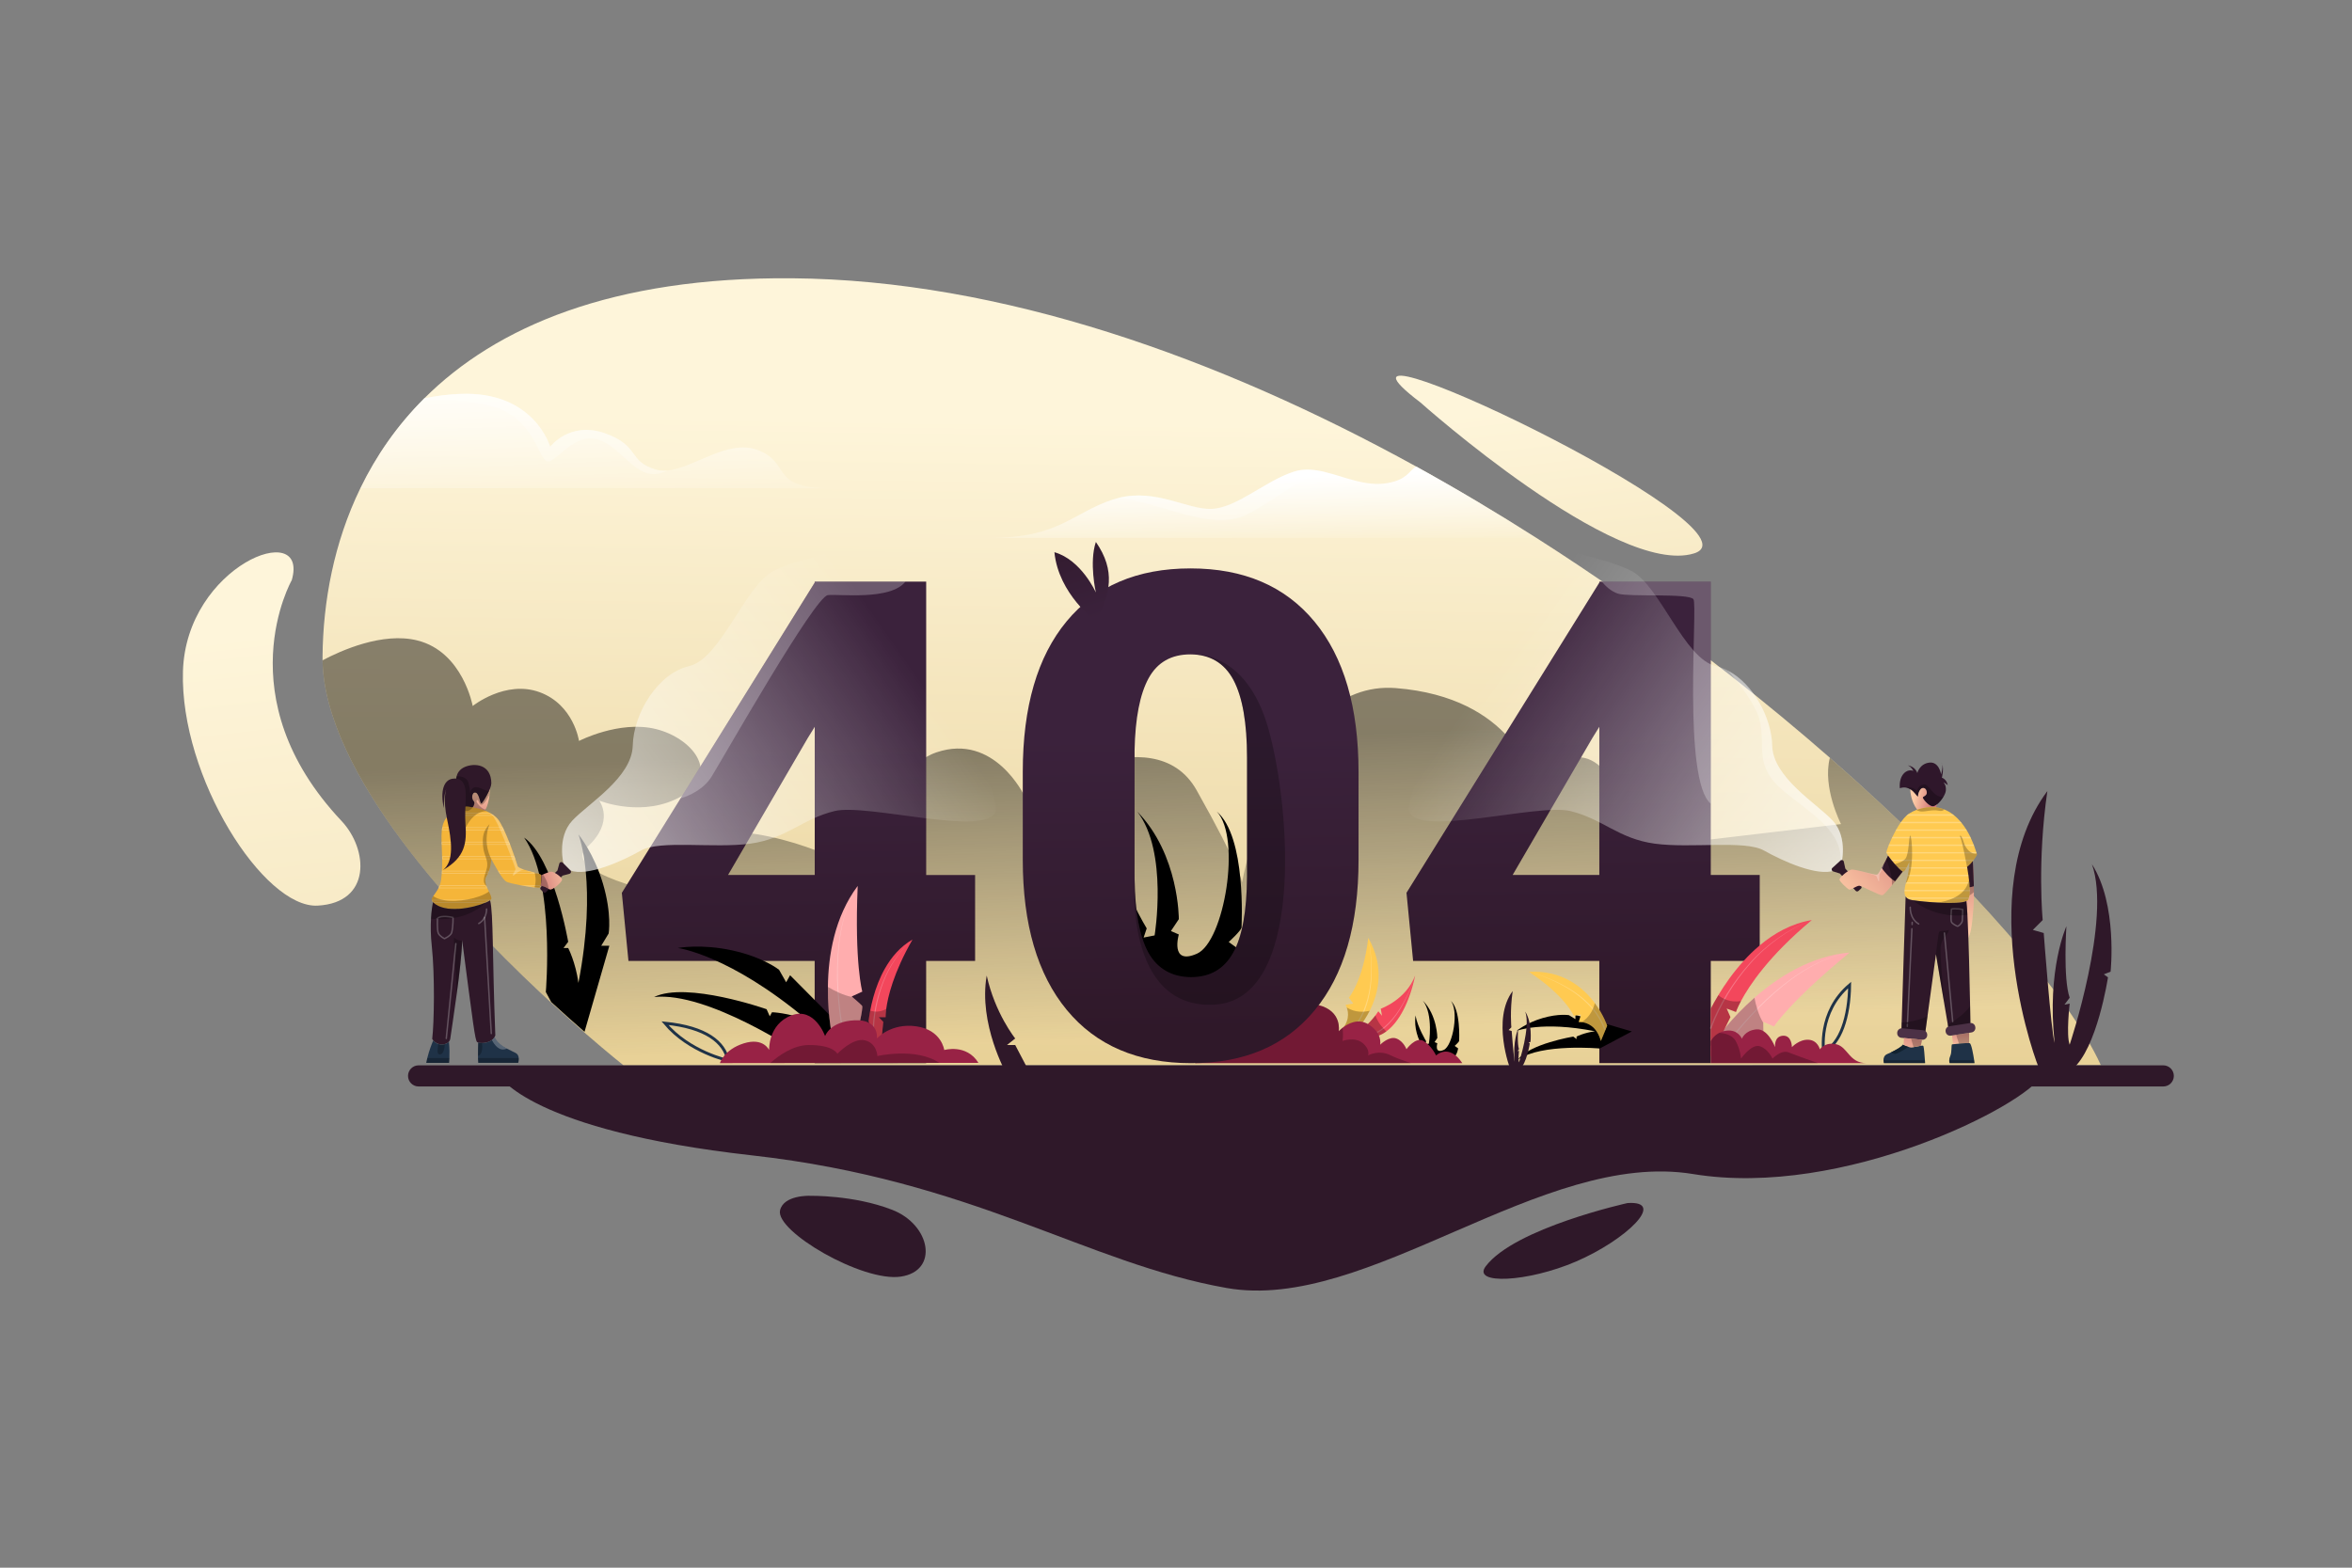 <?xml version="1.0" encoding="UTF-8"?> <svg xmlns="http://www.w3.org/2000/svg" width="750" height="500" viewBox="0 0 750 500" fill="none"><rect x="0" y="0" width="750" height="500" fill="#808080" stroke="none"/><path d="M159.28 343.148C159.28 343.148 169.1 360.568 239.82 368.498C310.54 376.428 346.22 402.868 391.17 410.798C436.11 418.728 491.63 366.518 539.87 374.448C588.12 382.378 646.27 352.168 650.9 343.148H159.28Z" fill="#2F1829"></path><path d="M669.9 339.692H659.45L198.82 339.772C198.82 339.772 194.17 336.092 186.91 329.792C183.8 327.082 180.2 323.892 176.29 320.292C174.87 318.992 173.41 317.632 171.91 316.222C158.19 303.312 141.59 286.262 128.11 268.102C113.91 248.982 103.15 228.632 102.85 210.602C102.85 210.202 102.84 209.792 102.85 209.392C103.01 191.942 106.44 173.132 114.93 155.672C119.89 145.472 126.57 135.732 135.34 127.002C158.19 104.242 195.16 88.292 252.54 88.752C319.45 89.292 388.85 114.242 451.52 148.752C464.63 155.972 477.44 163.612 489.88 171.532C499.08 177.392 508.07 183.402 516.82 189.522C541.17 206.532 563.64 224.312 583.51 241.682C628.61 281.102 660.27 318.392 669.89 339.682L669.9 339.692Z" fill="url(#paint0_linear_3933_319)"></path><path style="mix-blend-mode:overlay" opacity="0.45" d="M669.901 339.694H659.451L198.821 339.774C198.821 339.774 194.171 336.094 186.911 329.794C183.801 327.084 180.201 323.894 176.291 320.294C174.871 318.994 173.411 317.634 171.911 316.224C158.191 303.314 141.591 286.264 128.111 268.104C113.911 248.984 103.151 228.634 102.851 210.604C108.571 207.564 121.981 201.484 133.081 204.264C147.621 207.894 150.731 225.174 150.731 225.174C150.731 225.174 161.151 216.784 172.061 220.764C182.981 224.754 184.631 236.314 184.631 236.314C184.631 236.314 197.491 229.684 209.071 232.504C220.641 235.324 229.941 246.554 217.531 253.824C205.261 261.004 191.381 255.464 191.051 255.334C191.221 255.554 196.091 262.084 187.261 270.144C178.271 278.334 212.731 285.424 212.731 285.424C212.731 285.424 214.031 262.984 237.171 265.514C260.311 268.044 278.961 280.534 278.961 280.534C278.961 280.534 280.131 246.234 298.631 239.954C317.131 233.674 326.651 253.824 326.651 253.824C326.651 253.824 367.631 227.284 381.571 252.024C395.511 276.764 396.061 281.454 396.061 281.454C396.061 281.454 407.921 216.484 445.141 219.464C482.361 222.434 489.261 248.244 488.621 250.874C487.981 253.494 499.311 234.194 510.491 244.674C521.681 255.154 528.171 269.784 528.171 269.784L587.061 262.834C587.061 262.834 581.061 251.214 583.501 241.694C628.601 281.114 660.261 318.404 669.881 339.694H669.901Z" fill="url(#paint1_linear_3933_319)"></path><path style="mix-blend-mode:hard-light" d="M489.89 171.553H315.82C337.63 171.553 341.93 163.623 354.81 159.333C355.43 159.133 356.04 158.953 356.65 158.803C368.71 155.753 378.66 162.623 386.37 162.303C394.46 161.973 403.39 153.383 412.64 150.413C415.78 149.403 419.04 149.723 422.37 150.513C428.87 152.053 435.69 155.353 442.61 154.043C448.64 152.903 449.09 150.463 451.51 148.773C464.62 155.993 477.43 163.633 489.87 171.553H489.89Z" fill="url(#paint2_linear_3933_319)"></path><path style="mix-blend-mode:hard-light" d="M264.51 155.696H114.93C119.81 145.656 126.37 136.056 134.93 127.436L135.34 127.026C138.89 126.296 142.69 125.786 146.7 125.626C170.42 124.636 175.44 142.476 175.44 142.476C175.44 142.476 181.65 134.216 192.89 138.176C204.13 142.146 200.16 147.096 209.08 149.746C210.24 150.086 211.46 150.176 212.73 150.066C221.24 149.336 231.98 140.016 241.46 143.476C252.37 147.436 245.25 155.696 264.5 155.696H264.51Z" fill="url(#paint3_linear_3933_319)"></path><path d="M689.82 346.521H133.48C131.62 346.521 130.11 345.011 130.11 343.151C130.11 341.291 131.62 339.781 133.48 339.781H689.82C691.68 339.781 693.19 341.291 693.19 343.151C693.19 345.011 691.68 346.521 689.82 346.521Z" fill="#2F1829"></path><g style="mix-blend-mode:overlay" opacity="0.25"><path d="M422.38 150.515C412.46 153.055 401.28 163.825 394.03 165.395C384.89 167.375 374.32 162.745 364.07 160.175C360.96 159.395 358.53 158.985 356.66 158.805C368.72 155.755 378.67 162.625 386.38 162.305C394.47 161.975 403.4 153.385 412.65 150.415C415.79 149.405 419.05 149.725 422.38 150.515Z" fill="white"></path></g><g style="mix-blend-mode:overlay" opacity="0.25"><path d="M212.74 150.063C203.82 154.723 199.68 144.113 191.9 140.643C182.98 136.653 176.7 149.093 174.06 146.943C171.42 144.793 170.26 135.543 160.18 130.753C154.46 128.033 143.41 127.443 134.93 127.443L135.34 127.033C138.89 126.303 142.69 125.793 146.7 125.633C170.42 124.643 175.44 142.483 175.44 142.483C175.44 142.483 181.65 134.223 192.89 138.183C204.13 142.153 200.16 147.103 209.08 149.753C210.24 150.093 211.46 150.183 212.73 150.073L212.74 150.063Z" fill="white"></path></g><path d="M452.93 128.351C452.93 128.351 515.38 184.111 540.17 176.511C564.95 168.911 409.23 95.181 452.93 128.351Z" fill="url(#paint4_linear_3933_319)"></path><path d="M93.04 185.031C93.04 185.031 71.76 222.411 108.9 261.831C117.49 270.951 118.48 287.901 101.3 288.841C84.12 289.781 57.35 247.821 58.34 214.111C59.33 180.401 98.75 165.151 93.04 185.031Z" fill="url(#paint5_linear_3933_319)"></path><path d="M518.99 383.704C518.99 383.704 483.03 391.634 473.77 403.864C469.24 409.844 487.21 408.944 502.51 402.374C518.46 395.514 531.62 382.864 518.99 383.704Z" fill="#2F1829"></path><path d="M258.16 381.396C258.16 381.396 272.16 381.066 284.49 385.856C296.82 390.646 299.46 405.356 287.24 407.166C275.01 408.986 247.17 392.686 248.741 386.016C249.901 381.106 258.16 381.386 258.16 381.386V381.396Z" fill="#2F1829"></path><g style="mix-blend-mode:overlay"><path d="M194.3 301.663L186.39 329.093C183.28 326.383 179.68 323.193 175.77 319.593L174.05 316.393C174.05 316.393 177.06 281.223 167.12 267.133C176.64 273.783 181.18 300.383 181.18 300.383L179.7 302.353H181.18C181.18 302.353 183.54 306.863 184.45 313.493C190.54 281.843 184.62 266.553 184.45 266.133C184.69 266.413 189.42 272.263 192.26 281.803C195.17 291.583 194.08 297.733 194.08 297.733L191.72 301.643H194.28L194.3 301.663Z" fill="black"></path></g><path d="M434.1 328.643C434.1 328.643 436.69 326.333 438.59 323.863C438.93 323.423 439.24 322.983 439.52 322.543L440.69 323.973L440.29 321.723C440.29 321.723 448.35 318.903 451.26 311.133C449.49 319.683 446.08 326.013 442.07 328.963C440.31 330.253 438.44 330.893 436.54 330.793C430.3 330.463 434.11 328.643 434.11 328.643H434.1Z" fill="#F3475C"></path><g style="mix-blend-mode:overlay" opacity="0.25"><path d="M451.25 311.133C450.58 313.353 449.73 315.513 448.76 317.613C447.78 319.713 446.66 321.753 445.32 323.653C443.98 325.543 442.41 327.313 440.48 328.653C438.58 330.013 436.21 330.793 433.83 330.663C433.7 330.663 433.6 330.543 433.61 330.423C433.61 330.293 433.73 330.193 433.85 330.203C436.11 330.363 438.39 329.663 440.27 328.363C442.17 327.083 443.75 325.363 445.12 323.513C446.48 321.653 447.63 319.643 448.65 317.563C449.65 315.483 450.54 313.333 451.25 311.133Z" fill="white"></path></g><g style="mix-blend-mode:overlay" opacity="0.25"><path d="M434.1 328.639C434.1 328.639 436.69 326.329 438.59 323.859C439.4 326.239 441.06 328.039 442.06 328.959C440.3 330.249 438.43 330.889 436.53 330.789C430.29 330.459 434.1 328.639 434.1 328.639Z" fill="black"></path></g><g style="mix-blend-mode:overlay"><path d="M371.48 313.192C371.48 313.192 352.85 295.742 355.87 272.382C357.78 283.192 365.66 296.102 365.66 296.102L364.68 299.022L368.18 298.342C368.18 298.342 372.59 271.692 362.67 258.862C376.05 272.642 375.9 293.162 375.9 293.162L373.38 296.942L375.9 298.042C375.9 298.042 372.97 308.002 381.68 304.172C390.39 300.342 395.9 267.272 388.03 258.852C397.48 266.972 395.9 294.852 395.9 295.782C395.9 296.712 391.81 300.452 391.81 300.452L394.96 302.702C394.96 302.702 392.98 321.582 371.5 313.172L371.48 313.192Z" fill="black"></path></g><g style="mix-blend-mode:overlay"><path d="M456.79 338.033C456.79 338.033 450.32 331.973 451.37 323.853C452.03 327.613 454.77 332.093 454.77 332.093L454.43 333.103L455.64 332.863C455.64 332.863 457.17 323.603 453.73 319.143C458.38 323.933 458.33 331.063 458.33 331.063L457.45 332.373L458.33 332.753C458.33 332.753 457.31 336.213 460.34 334.883C463.37 333.553 465.28 322.063 462.55 319.133C465.83 321.953 465.29 331.643 465.29 331.963C465.29 332.283 463.87 333.583 463.87 333.583L464.96 334.363C464.96 334.363 464.27 340.923 456.81 338.003L456.79 338.033Z" fill="black"></path></g><path d="M432.05 329.131L426.79 329.501C430.58 326.091 430.02 322.831 429.45 321.331C429.25 320.791 429.04 320.481 429.04 320.481L431.52 320.081L430.13 318.191C430.13 318.191 434.63 312.991 436.32 299.141C441.64 308.471 439.56 316.861 436.76 322.381C434.62 326.601 432.05 329.141 432.05 329.141V329.131Z" fill="#FFCA51"></path><g style="mix-blend-mode:overlay" opacity="0.25"><path d="M436.32 299.133C436.89 301.693 437.2 304.313 437.34 306.943C437.47 309.563 437.41 312.203 437.08 314.823C436.72 317.433 436.09 320.003 435.12 322.473C434.09 324.913 432.64 327.163 430.86 329.143C430.77 329.243 430.63 329.243 430.53 329.163C430.43 329.073 430.43 328.933 430.51 328.833C432.28 326.923 433.73 324.733 434.78 322.343C435.77 319.933 436.44 317.393 436.83 314.803C437.19 312.213 437.29 309.583 437.2 306.963C437.09 304.343 436.83 301.723 436.3 299.153L436.32 299.133Z" fill="white"></path></g><g style="mix-blend-mode:overlay" opacity="0.25"><path d="M432.05 329.136L426.79 329.506C430.58 326.096 430.02 322.836 429.45 321.336C432.21 323.046 435.04 322.796 436.76 322.376C434.62 326.596 432.05 329.136 432.05 329.136Z" fill="black"></path></g><path d="M466.321 339.08H381.061L394.721 327.99C394.721 327.99 412.911 318.63 420.501 320.58C428.091 322.53 426.881 328.91 426.881 328.91C426.881 328.91 427.341 328.4 428.111 327.8C429.801 326.49 433.001 324.7 436.241 326.64C440.861 329.39 440.131 333.03 440.101 333.2C440.251 333.05 443.021 330.36 445.271 331.22C447.581 332.1 448.481 334.64 448.481 334.64C448.481 334.64 451.431 330.5 453.971 332.02C456.501 333.54 457.931 336.63 457.931 336.63C457.931 336.63 462.011 332.61 466.301 339.08H466.321Z" fill="#982245"></path><g style="mix-blend-mode:overlay" opacity="0.25"><path d="M449.87 339.08H381.07L394.73 327.99C394.73 327.99 412.92 318.63 420.51 320.58C428.1 322.53 426.89 328.91 426.89 328.91C426.89 328.91 427.35 328.4 428.12 327.8C428.28 329.18 428.3 330.61 428.1 332.01C428.1 332.01 431.95 330.56 434.49 332.65C437.02 334.75 436.25 336.62 436.25 336.62C436.25 336.62 439.67 334.64 443.52 336.62C444.84 337.29 447.26 338.19 449.87 339.07V339.08Z" fill="black"></path></g><path d="M295.34 279.06V185.5H259.79V185.82L217.01 254.64L198.29 284.76L200.4 306.49H259.78V339.08H295.33V306.49H310.94V279.07H295.33L295.34 279.06ZM259.79 279.06H232.16L257.58 235.39L259.8 231.81V279.06H259.79Z" fill="url(#paint6_linear_3933_319)"></path><path d="M419.17 198.269C409.82 186.949 396.63 181.289 379.62 181.289C362.61 181.289 349.44 186.919 340.12 198.169C330.8 209.419 326.14 225.419 326.14 246.159V274.219C326.14 294.819 330.82 310.779 340.17 322.109C349.52 333.429 362.74 339.089 379.83 339.089C396.92 339.089 409.91 333.469 419.23 322.209C428.55 310.959 433.21 294.959 433.21 274.219V246.269C433.21 225.599 428.53 209.599 419.18 198.279L419.17 198.269ZM361.79 239.299C362 229.029 363.5 221.369 366.27 216.309C369.05 211.239 373.5 208.709 379.61 208.709C385.72 208.709 390.44 211.439 393.33 216.889C396.21 222.339 397.65 230.579 397.65 241.619V279.589C397.58 290.629 396.11 298.729 393.22 303.899C390.34 309.069 385.87 311.659 379.82 311.659C373.77 311.659 368.99 308.999 366.11 303.699C363.39 298.689 361.95 290.949 361.8 280.469C361.8 279.839 361.79 279.199 361.79 278.549V239.309V239.299Z" fill="url(#paint7_linear_3933_319)"></path><path d="M545.53 279.06V185.5H509.99V185.82L448.5 284.75L450.61 306.48H509.99V339.07H545.53V306.48H561.14V279.06H545.53ZM509.99 279.06H482.35L507.77 235.39L509.99 231.81V279.06Z" fill="url(#paint8_linear_3933_319)"></path><g style="mix-blend-mode:overlay" opacity="0.25"><path d="M288.731 185.5C283.971 191.58 267.661 189.41 264.001 189.8C259.831 190.24 230.941 241.13 226.971 247.59C224.401 251.78 219.881 253.76 217.021 254.64L259.8 185.82V185.5H288.731Z" fill="white"></path></g><g style="mix-blend-mode:overlay" opacity="0.25"><path d="M545.53 185.502V256.342C536.43 248.782 541.44 192.962 540 191.112C538.46 189.132 519.51 190.452 515.99 189.352C513.65 188.622 511.76 186.702 510.77 185.492H545.53V185.502Z" fill="white"></path></g><g style="mix-blend-mode:overlay" opacity="0.25"><path d="M387.12 320.44C358.48 321.76 361.791 280.48 361.791 280.48V280.459C361.961 290.939 363.39 298.69 366.11 303.69C368.99 309 373.561 311.649 379.821 311.649C386.081 311.649 390.33 309.06 393.22 303.89C396.1 298.72 397.58 290.619 397.65 279.579V241.61C397.65 230.57 396.21 222.33 393.33 216.88C390.44 211.43 385.87 208.699 379.61 208.699C379.61 208.699 397.34 206.54 404.56 232.75C411.79 258.959 415.75 319.109 387.11 320.429L387.12 320.44Z" fill="black"></path></g><path d="M349.45 198.152C349.45 198.152 337.55 189.562 336.23 176.122C344.82 178.542 349.45 188.972 349.45 188.972C349.45 188.972 347.25 179.392 349.45 172.852C355.84 182.062 354.08 189.552 349.45 198.142V198.152Z" fill="url(#paint9_linear_3933_319)"></path><path style="mix-blend-mode:hard-light" d="M587.09 275.948C587.09 275.948 587.14 276.228 586.75 276.628C586.47 276.918 585.96 277.268 585.04 277.618C579.61 279.688 568.51 274.658 562.47 271.258C556.43 267.858 539.24 270.648 527.66 269.078C516.09 267.508 511.17 261.228 500.76 258.678C490.34 256.128 451.51 267.308 449.36 258.608C447.21 249.908 490.8 165.238 494.53 171.138C498.26 177.048 511.18 177.438 520.23 182.098C529.29 186.758 537.05 210.108 547.11 212.428C548.49 212.748 549.83 213.268 551.11 213.948C559.15 218.228 564.91 228.978 565.11 237.788C565.35 247.998 579.29 256.238 584.4 261.728C589.5 267.218 587.08 275.938 587.08 275.938L587.09 275.948Z" fill="url(#paint10_linear_3933_319)"></path><g style="mix-blend-mode:overlay" opacity="0.25"><path d="M587.09 275.945C587.09 275.945 587.14 276.225 586.75 276.625C588.55 265.465 578.23 260.165 568.77 252.295C559.04 244.205 563.13 238.085 561.14 229.825C559.96 224.935 554.98 218.445 551.11 213.945C559.15 218.225 564.91 228.975 565.11 237.785C565.35 247.995 579.29 256.235 584.4 261.725C589.5 267.215 587.08 275.935 587.08 275.935L587.09 275.945Z" fill="white"></path></g><path d="M627.91 329.406V332.706C627.34 332.646 625.92 332.756 624.67 332.866C623.9 332.936 623.191 333.016 622.781 333.056L622.48 330.256L623.781 330.056L627.91 329.416V329.406Z" fill="url(#paint11_linear_3933_319)"></path><path d="M586.87 274.477L584.29 276.827C583.92 277.167 584.06 277.767 584.53 277.917L586.71 278.607L591.75 284.127C591.97 284.367 592.35 284.387 592.6 284.167L593.43 283.407C593.67 283.187 593.69 282.807 593.47 282.557L588.43 277.037L587.94 274.797C587.83 274.307 587.24 274.127 586.87 274.457V274.477Z" fill="#2F1829"></path><path d="M606.71 277.984C606.06 278.844 605.19 279.974 604.3 281.094C603.97 281.514 603.63 281.934 603.3 282.334C601.92 284.034 600.66 285.444 600.27 285.514C599.28 285.674 593.7 282.494 592.88 282.494C592.06 282.494 590.2 283.854 589.7 283.734C589.2 283.604 586.48 281.094 586.56 280.474C586.64 279.854 589.08 277.704 590.28 277.374C590.61 277.284 591.35 277.384 592.25 277.584C592.25 277.584 592.3 277.594 592.39 277.614C594.73 278.124 598.1 279.184 598.63 278.924C598.89 278.794 599.45 277.914 600.05 276.834C600.26 276.454 600.48 276.044 600.69 275.634C600.96 275.124 601.22 274.604 601.46 274.144C601.7 273.664 601.91 273.234 602.07 272.914C602.58 273.664 603.4 274.674 604.22 275.604C605.24 276.754 606.26 277.764 606.72 277.974L606.71 277.984Z" fill="url(#paint12_linear_3933_319)"></path><path d="M629.43 284.552C629.43 286.372 629.4 288.122 629.29 289.542C628.85 295.202 628.41 299.822 626.48 299.932C624.55 300.042 624.17 284.622 624.27 283.682C624.29 283.502 624.31 283.112 624.32 282.602C624.37 280.922 624.38 277.912 624.41 276.622C624.41 276.302 624.42 276.082 624.43 276.022L624.79 275.792L629 273.102C629 273.102 629.25 276.752 629.36 280.912C629.38 281.482 629.39 282.052 629.4 282.632C629.4 283.272 629.42 283.902 629.42 284.542L629.43 284.552Z" fill="url(#paint13_linear_3933_319)"></path><g style="mix-blend-mode:overlay" opacity="0.25"><path d="M629.43 284.552C628.45 285.402 626.88 286.492 625.26 286.522C622.62 286.582 626.48 281.162 627.36 281.042C627.7 280.992 628.51 280.952 629.36 280.922C629.38 281.492 629.39 282.062 629.4 282.642C629.4 283.282 629.42 283.912 629.42 284.552H629.43Z" fill="black"></path></g><path d="M629.41 282.655C628.33 283.045 626.86 283.265 625.01 282.875C624.75 282.815 624.52 282.735 624.33 282.625C622.71 281.715 623.37 279.045 624.42 276.645C624.54 276.365 624.67 276.085 624.8 275.815L629.01 273.125C629.01 273.125 629.33 277.835 629.41 282.655Z" fill="#2F1829"></path><path d="M620.48 252.168C620.43 252.738 620.13 253.448 619.7 254.158C619.16 255.058 618.42 255.948 617.7 256.528C617.15 256.978 616.62 257.238 616.21 257.178C614.86 256.988 613.18 254.808 613.15 254.398C613.13 253.988 614.6 253.828 614.41 252.618C614.22 251.408 613.45 251.188 612.87 251.408C612.29 251.628 611.59 252.888 611.62 254.078C611.23 254.028 610.5 252.558 609.14 251.728C608.76 251.498 608.34 251.308 607.87 251.218C607.27 251.098 606.59 251.138 605.81 251.398C605.45 247.018 608.1 245.098 610.13 245.868C610.13 245.868 609.39 244.408 608.31 244.108C610.79 244.468 611.39 246.558 611.39 246.558C611.39 246.558 612.08 243.608 615.22 243.228C618.36 242.848 618.97 246.978 618.97 246.978C618.97 246.978 619.62 244.948 619.34 243.748C619.9 245.378 619.22 248.048 619.22 248.048C619.22 248.048 620.74 248.458 621.09 250.418C619.82 249.428 619.74 249.528 619.74 249.528C619.74 249.528 620.65 250.328 620.49 252.178L620.48 252.168Z" fill="#2F172B"></path><path d="M617.7 256.526C617.45 257.216 617.22 257.856 617.12 258.086C616.86 258.666 613.65 261.366 611.34 258.256C609.4 255.646 609.16 252.616 609.13 251.716C610.48 252.546 611.22 254.016 611.61 254.066C611.58 252.876 612.28 251.616 612.86 251.396C613.44 251.176 614.21 251.396 614.4 252.606C614.59 253.816 613.12 253.976 613.14 254.386C613.17 254.796 614.85 256.976 616.2 257.166C616.61 257.226 617.14 256.966 617.69 256.516L617.7 256.526Z" fill="url(#paint14_linear_3933_319)"></path><path d="M619.3 243.645C619.24 243.485 619.16 243.325 619.07 243.195C619.17 243.315 619.25 243.465 619.3 243.645Z" fill="#2F172B"></path><path d="M630.44 272.573C630.12 273.183 629.77 273.713 629.42 274.183C629.31 274.333 629.2 274.473 629.1 274.613C628.11 275.853 627.25 276.483 627.25 276.483C627.25 276.483 627.25 276.523 627.27 276.593C627.29 276.683 627.31 276.833 627.35 277.023C627.42 277.473 627.54 278.173 627.66 279.003C627.68 279.143 627.7 279.283 627.72 279.433C627.77 279.823 627.82 280.243 627.87 280.673C627.9 280.923 627.92 281.163 627.95 281.413C627.95 281.553 627.97 281.703 627.99 281.843C628.05 282.513 628.08 283.193 628.09 283.823C628.09 283.963 628.09 284.113 628.09 284.253C628.09 285.013 628.03 285.703 627.9 286.233C627.86 286.393 627.82 286.533 627.77 286.663C627.71 286.823 627.64 286.953 627.55 287.063C627.45 287.193 627.29 287.303 627.06 287.393C625.6 288.043 621.73 288.083 617.9 287.873C614.59 287.693 611.3 287.343 609.65 287.053C609.16 286.973 608.77 286.833 608.45 286.653C608.23 286.533 608.06 286.393 607.91 286.223C607.82 286.133 607.74 286.033 607.68 285.923C607.38 285.453 607.28 284.883 607.3 284.233C607.3 284.093 607.3 283.953 607.32 283.803C607.37 283.213 607.51 282.583 607.66 281.923C607.66 281.883 607.68 281.853 607.69 281.813C607.72 281.673 607.76 281.533 607.8 281.383C607.97 280.723 608.16 280.043 608.31 279.403C608.33 279.303 608.36 279.203 608.38 279.103C608.38 279.063 608.4 279.023 608.41 278.973C608.58 278.173 608.69 277.523 608.76 276.993C608.78 276.843 608.8 276.693 608.81 276.563C608.94 275.303 608.82 274.913 608.82 274.913C608.82 274.913 608.48 275.753 608.06 276.563C607.98 276.713 607.9 276.853 607.81 276.993C607.49 277.533 607.16 277.973 606.89 277.993C606.85 277.993 606.8 277.993 606.73 277.953C606.48 277.833 606.06 277.483 605.56 276.993C605.43 276.863 605.28 276.713 605.13 276.563C604.84 276.263 604.53 275.923 604.23 275.583C603.94 275.263 603.65 274.923 603.38 274.583C603.26 274.443 603.14 274.293 603.03 274.153C602.66 273.693 602.33 273.263 602.08 272.883C601.89 272.603 601.74 272.353 601.65 272.163C601.59 272.033 601.56 271.943 601.55 271.873C601.55 271.843 601.55 271.793 601.55 271.743C601.6 271.413 601.83 270.693 602.2 269.763C602.26 269.633 602.31 269.483 602.37 269.333C602.62 268.733 602.91 268.053 603.24 267.353C603.31 267.213 603.38 267.073 603.45 266.923C603.76 266.273 604.1 265.603 604.47 264.943C604.55 264.803 604.63 264.653 604.71 264.513C605.1 263.823 605.51 263.153 605.94 262.533C606.04 262.393 606.14 262.243 606.24 262.103C606.79 261.333 607.37 260.653 607.94 260.123C608.11 259.963 608.29 259.813 608.46 259.693C608.56 259.623 608.65 259.553 608.75 259.493C609.53 258.993 610.33 258.603 611.1 258.313C613.78 257.293 616.07 257.393 616.07 257.393C617.41 257.393 618.72 257.653 619.97 258.153C620.9 258.533 621.8 259.043 622.66 259.683C622.85 259.823 623.03 259.963 623.21 260.113C623.9 260.683 624.57 261.343 625.2 262.093C625.32 262.233 625.44 262.373 625.55 262.523C626.04 263.133 626.51 263.793 626.96 264.503C627.05 264.643 627.14 264.783 627.22 264.933C627.6 265.563 627.95 266.223 628.29 266.913C628.36 267.053 628.43 267.193 628.49 267.343C628.79 267.983 629.07 268.633 629.34 269.323C629.39 269.463 629.45 269.603 629.5 269.753C629.74 270.393 629.96 271.053 630.18 271.733C630.22 271.863 630.26 272.003 630.31 272.143C630.31 272.143 630.31 272.153 630.31 272.163C630.35 272.293 630.38 272.413 630.42 272.533L630.44 272.573Z" fill="#FFCA51"></path><g style="mix-blend-mode:overlay" opacity="0.25"><path d="M623.211 260.157H607.931C608.101 259.997 608.281 259.847 608.451 259.727H622.661C622.851 259.867 623.031 260.007 623.211 260.157Z" fill="white"></path></g><g style="mix-blend-mode:overlay" opacity="0.25"><path d="M625.561 262.555H605.931C606.031 262.415 606.131 262.265 606.231 262.125H625.211C625.331 262.265 625.451 262.405 625.561 262.555Z" fill="white"></path></g><g style="mix-blend-mode:overlay" opacity="0.25"><path d="M627.23 264.969H604.46C604.54 264.829 604.62 264.679 604.7 264.539H626.97C627.06 264.679 627.15 264.819 627.23 264.969Z" fill="white"></path></g><g style="mix-blend-mode:overlay" opacity="0.25"><path d="M628.51 267.375H603.23C603.3 267.235 603.37 267.095 603.44 266.945H628.3C628.37 267.085 628.44 267.225 628.5 267.375H628.51Z" fill="white"></path></g><g style="mix-blend-mode:overlay" opacity="0.25"><path d="M629.521 269.797H602.181C602.241 269.667 602.291 269.517 602.351 269.367H629.351C629.401 269.507 629.461 269.647 629.511 269.797H629.521Z" fill="white"></path></g><g style="mix-blend-mode:overlay" opacity="0.25"><path d="M630.33 272.209H601.63C601.57 272.079 601.54 271.989 601.53 271.919C601.53 271.889 601.53 271.839 601.53 271.789H630.19C630.23 271.919 630.27 272.059 630.32 272.199C630.32 272.199 630.32 272.209 630.32 272.219L630.33 272.209Z" fill="white"></path></g><g style="mix-blend-mode:overlay" opacity="0.25"><path d="M629.43 274.188C629.32 274.338 629.21 274.477 629.11 274.617H603.36C603.24 274.477 603.12 274.328 603.01 274.188H629.43Z" fill="white"></path></g><g style="mix-blend-mode:overlay" opacity="0.25"><path d="M605.111 276.594H608.031C607.951 276.744 607.871 276.884 607.781 277.024H605.531C605.401 276.894 605.251 276.744 605.101 276.594H605.111Z" fill="white"></path></g><g style="mix-blend-mode:overlay" opacity="0.25"><path d="M627.341 277.024H608.73C608.75 276.874 608.771 276.724 608.781 276.594H627.26C627.28 276.684 627.301 276.834 627.341 277.024Z" fill="white"></path></g><g style="mix-blend-mode:overlay" opacity="0.25"><path d="M627.71 279.43H608.29C608.31 279.33 608.34 279.23 608.36 279.13C608.36 279.09 608.38 279.05 608.39 279H627.65C627.67 279.14 627.69 279.28 627.71 279.43Z" fill="white"></path></g><g style="mix-blend-mode:overlay" opacity="0.25"><path d="M627.97 281.836H607.67C607.7 281.696 607.74 281.556 607.78 281.406H627.93C627.93 281.546 627.95 281.696 627.97 281.836Z" fill="white"></path></g><g style="mix-blend-mode:overlay" opacity="0.25"><path d="M628.07 283.828C628.07 283.968 628.07 284.118 628.07 284.258H607.28C607.28 284.118 607.28 283.978 607.3 283.828H628.07Z" fill="white"></path></g><g style="mix-blend-mode:overlay" opacity="0.25"><path d="M627.881 286.234C627.841 286.394 627.801 286.534 627.751 286.664H608.431C608.211 286.544 608.041 286.404 607.891 286.234H627.881Z" fill="white"></path></g><path d="M628.32 326.655C627.41 327.235 621.3 327.895 621.3 327.895L621.11 326.785L619.98 320.125C619.98 320.125 619.98 320.105 619.98 320.095L617.33 304.345L614.65 324.005L613.86 329.795C613.86 329.795 606.34 330.205 606.34 328.395C606.34 328.175 606.36 327.365 606.4 326.115C606.62 318.095 607.46 291.865 607.66 285.945C608 286.495 608.62 286.895 609.63 287.065C609.72 287.075 609.82 287.095 609.91 287.115C613.75 287.725 624.39 288.585 627.04 287.405C627.16 288.365 627.27 289.885 627.37 291.795C627.78 299.435 628.08 313.155 628.23 320.915C628.29 324.395 628.33 326.675 628.33 326.675L628.32 326.655Z" fill="#2F1829"></path><g style="mix-blend-mode:overlay" opacity="0.25"><path d="M619.98 320.096L617.33 304.346C617.33 304.346 618.05 298.016 618.32 297.296C618.6 296.586 620.53 297.136 621.35 296.586C621.79 297.636 619.04 298.956 618.81 302.256C618.65 304.636 619.49 314.656 619.97 320.096H619.98Z" fill="black"></path></g><g style="mix-blend-mode:overlay" opacity="0.25"><path d="M609.14 289.352C609.14 289.352 608.89 292.942 611.82 294.682" stroke="white" stroke-width="0.46" stroke-linecap="round" stroke-linejoin="round"></path></g><g style="mix-blend-mode:overlay" opacity="0.25"><path d="M609.76 294.156L609.73 294.856" stroke="white" stroke-width="0.46" stroke-linecap="round" stroke-linejoin="round"></path><path d="M609.661 296.234L608.261 325.984" stroke="white" stroke-width="0.46" stroke-linecap="round" stroke-linejoin="round"></path><path d="M608.22 326.68L608.19 327.37" stroke="white" stroke-width="0.46" stroke-linecap="round" stroke-linejoin="round"></path></g><g style="mix-blend-mode:overlay" opacity="0.25"><path d="M620.03 297.578L622.68 325.888" stroke="white" stroke-width="0.46" stroke-linecap="round" stroke-linejoin="round"></path></g><g style="mix-blend-mode:overlay" opacity="0.25"><path d="M622.27 289.924C622.27 289.924 621.97 293.384 622.27 294.044C622.57 294.704 623.86 295.274 624.14 295.414C624.42 295.554 625.67 294.444 625.73 293.724C625.79 293.004 625.87 290.064 625.87 290.064C625.87 290.064 623.72 289.644 622.27 289.924Z" stroke="white" stroke-width="0.46" stroke-linecap="round" stroke-linejoin="round"></path></g><g style="mix-blend-mode:overlay" opacity="0.25"><path d="M628.32 326.658C627.41 327.238 621.3 327.898 621.3 327.898L621.11 326.788C622.89 325.778 626.4 323.548 628.22 320.898C628.28 324.378 628.32 326.658 628.32 326.658Z" fill="black"></path></g><path d="M628.68 329.283L627.91 329.402L622.48 330.253L622.1 330.312C621.3 330.442 620.56 329.892 620.43 329.102L620.41 328.982C620.29 328.192 620.83 327.442 621.62 327.322L628.21 326.292C629.01 326.162 629.75 326.713 629.87 327.503L629.89 327.622C630.02 328.412 629.47 329.163 628.68 329.283Z" fill="#4C3146"></path><g style="mix-blend-mode:overlay" opacity="0.25"><path d="M614.65 324.008L613.86 329.798C613.86 329.798 606.34 330.208 606.34 328.398C606.34 328.178 606.36 327.368 606.4 326.118C608.17 325.988 612.26 325.518 614.65 324.018V324.008Z" fill="black"></path></g><path d="M614.54 330.167V330.297C614.45 331.097 613.74 331.687 612.94 331.617H612.9L607.16 331.077L606.3 330.997C605.5 330.927 604.9 330.217 604.98 329.407V329.287C605.07 328.487 605.78 327.897 606.58 327.967L613.22 328.577C614.02 328.647 614.61 329.357 614.54 330.167Z" fill="#4C3146"></path><g style="mix-blend-mode:overlay" opacity="0.25"><path d="M627.36 291.772C618.2 293.002 611.98 288.792 609.9 287.102C613.74 287.712 624.38 288.572 627.03 287.392C627.15 288.352 627.26 289.872 627.36 291.782V291.772Z" fill="black"></path></g><g style="mix-blend-mode:overlay" opacity="0.25"><path d="M608.36 279.122C609.07 275.812 608.8 274.932 608.8 274.932C608.8 274.932 607.59 277.962 606.87 278.012C606.54 278.042 605.37 276.902 604.21 275.592C605.21 275.342 606.75 274.832 607.55 273.932C608.79 272.532 608.66 266.542 609.14 266.492C609.62 266.452 610.72 277.562 607.65 281.922C607.88 280.982 608.17 280.022 608.37 279.102L608.36 279.122Z" fill="black"></path></g><g style="mix-blend-mode:overlay" opacity="0.25"><path d="M630.44 272.579C629.06 275.169 627.25 276.489 627.25 276.489C627.25 276.489 625.62 267.909 625.13 267.079C624.74 266.419 625.29 265.729 626.19 268.649C626.88 270.909 628.71 272.629 630.33 272.199C630.37 272.329 630.41 272.459 630.45 272.589L630.44 272.579Z" fill="black"></path></g><g style="mix-blend-mode:overlay" opacity="0.25"><path d="M627.52 287.054C627.42 287.184 627.26 287.294 627.03 287.384C625.57 288.034 621.7 288.074 617.87 287.864C620.49 287.514 626.76 286.124 627.85 280.664C628.13 283.204 628.25 286.144 627.52 287.054Z" fill="black"></path></g><g style="mix-blend-mode:overlay" opacity="0.25"><path d="M619.97 258.185C619.63 258.595 619.06 258.775 618.11 258.555C616.24 258.115 613.76 258.995 612.46 258.805C611.79 258.705 611.36 258.505 611.09 258.345C613.77 257.325 616.06 257.425 616.06 257.425C617.4 257.425 618.71 257.685 619.96 258.185H619.97Z" fill="black"></path></g><path d="M606.71 277.982C606.06 278.842 605.19 279.972 604.3 281.092C602.44 279.942 600.89 278.032 600.04 276.842C600.8 275.472 601.63 273.792 602.06 272.922C602.57 273.672 603.39 274.682 604.21 275.612C605.23 276.762 606.25 277.772 606.71 277.982Z" fill="#2F1829"></path><g style="mix-blend-mode:overlay" opacity="0.25"><path d="M606.71 277.982C606.06 278.842 605.19 279.972 604.3 281.092C603.97 281.512 603.63 281.932 603.3 282.332C603.4 278.842 602.18 275.702 601.45 274.152C601.69 273.672 601.9 273.242 602.06 272.922C602.57 273.672 603.39 274.682 604.21 275.612C605.23 276.762 606.25 277.772 606.71 277.982Z" fill="black"></path></g><g style="mix-blend-mode:overlay" opacity="0.25"><path d="M600.68 275.648C600.68 276.678 599.73 278.128 599.45 278.578C599.12 279.088 599.39 281.368 599.08 281.098C598.77 280.828 598.64 279.718 598.23 279.348C597.85 279.008 593.25 277.848 592.38 277.628C594.72 278.138 598.09 279.198 598.62 278.938C598.88 278.808 599.44 277.928 600.04 276.848C600.25 276.468 600.47 276.058 600.68 275.648Z" fill="white"></path></g><g style="mix-blend-mode:overlay" opacity="0.25"><path d="M619.7 254.155C619.16 255.055 618.42 255.945 617.7 256.525C617.15 256.975 616.62 257.235 616.21 257.175C614.86 256.985 613.18 254.805 613.15 254.395C613.13 253.985 614.6 253.825 614.41 252.615C614.22 251.405 613.45 251.185 612.87 251.405C612.29 251.625 611.59 252.885 611.62 254.075C611.23 254.025 610.5 252.555 609.14 251.725C608.76 251.495 608.34 251.305 607.87 251.215C608.61 251.115 609.44 251.095 609.99 251.335C611.23 251.855 611.27 252.355 611.27 252.355C611.27 252.355 611.45 250.565 613.43 250.195C615.12 249.885 616.45 254.475 619.71 254.165L619.7 254.155Z" fill="black"></path></g><path d="M613.87 339.073H600.73C600.73 339.073 600.6 338.663 600.6 338.133C600.6 337.443 600.82 336.563 601.87 336.143C602.24 335.993 602.64 335.813 603.06 335.613C604.71 334.833 606.48 333.803 606.77 333.203C606.77 333.203 606.87 333.253 607.03 333.323C607.36 333.473 607.98 333.723 608.58 333.883C608.89 333.963 609.2 334.023 609.47 334.023C610.21 334.043 611.63 333.643 612.53 333.533C612.94 333.473 613.24 333.483 613.32 333.613C613.5 333.913 613.71 336.653 613.81 338.123C613.85 338.683 613.87 339.063 613.87 339.063V339.073Z" fill="#1F3247"></path><path d="M612.9 331.608C612.79 332.218 612.65 332.958 612.52 333.548C611.87 333.628 610.93 333.868 610.19 333.978C609.91 334.028 609.66 334.048 609.46 334.038C608.65 334.018 607.52 333.558 607.02 333.338C607.02 332.678 607.099 331.708 607.159 331.078L609.409 331.288L612.9 331.608Z" fill="url(#paint15_linear_3933_319)"></path><path d="M629.62 339.075H621.69C621.69 339.075 621.55 338.705 621.57 338.135C621.57 337.765 621.66 337.305 621.89 336.815C622.46 335.545 622.16 333.485 622.44 333.095C622.44 333.095 622.57 333.085 622.79 333.055C623.85 332.935 626.99 332.605 627.92 332.695C628 332.695 628.06 332.715 628.11 332.735C628.64 332.905 629.25 336.365 629.51 338.135C629.57 338.585 629.62 338.925 629.63 339.075H629.62Z" fill="#1F3247"></path><g style="mix-blend-mode:overlay" opacity="0.25"><path d="M613.8 338.133C613.84 338.693 613.86 339.073 613.86 339.073H600.72C600.72 339.073 600.59 338.663 600.59 338.133H613.8Z" fill="black"></path></g><g style="mix-blend-mode:overlay" opacity="0.25"><path d="M629.62 339.073H621.69C621.69 339.073 621.55 338.703 621.57 338.133H629.5C629.56 338.583 629.61 338.923 629.62 339.073Z" fill="black"></path></g><path d="M608.57 333.883C607.35 334.693 605.08 336.123 604.31 336.133C603.75 336.133 603.33 335.873 603.05 335.613C604.7 334.833 606.47 333.803 606.76 333.203C606.76 333.203 606.86 333.253 607.02 333.323C607.35 333.473 607.97 333.723 608.57 333.883Z" fill="#122230"></path><g style="mix-blend-mode:overlay" opacity="0.25"><path d="M612.9 331.609C612.79 332.219 612.65 332.959 612.52 333.549C611.87 333.629 610.93 333.869 610.19 333.979L609.42 331.289L612.91 331.609H612.9Z" fill="black"></path></g><g style="mix-blend-mode:overlay" opacity="0.25"><path d="M627.91 329.406V332.706C627.34 332.646 625.92 332.756 624.67 332.866L623.78 330.056L627.91 329.416V329.406Z" fill="black"></path></g><path style="mix-blend-mode:hard-light" d="M179.79 275.948C179.79 275.948 177.38 267.218 182.48 261.738C187.58 256.258 201.52 248.008 201.77 237.798C202.02 227.588 209.71 214.768 219.77 212.438C229.83 210.108 237.59 186.768 246.65 182.098C255.71 177.438 268.62 177.048 272.35 171.138C276.08 165.238 319.67 249.908 317.52 258.608C315.37 267.308 276.53 256.128 266.12 258.678C255.71 261.228 250.79 267.508 239.22 269.078C227.64 270.648 210.44 267.848 204.41 271.258C198.38 274.658 187.28 279.688 181.84 277.618C179.65 276.778 179.79 275.948 179.79 275.948Z" fill="url(#paint16_linear_3933_319)"></path><path d="M181.899 277.614L179.439 275.134C179.089 274.784 178.489 274.944 178.359 275.424L177.759 277.634L172.459 282.904C172.229 283.134 172.219 283.514 172.459 283.754L173.249 284.544C173.479 284.784 173.859 284.784 174.099 284.544L179.399 279.274L181.609 278.684C182.089 278.554 182.249 277.954 181.899 277.604V277.614Z" fill="#2F1829"></path><path d="M156.33 251.32C156.33 251.32 156.27 252.3 156.11 253.54C155.9 255.14 155.49 257.19 154.78 258.22C154.76 258.26 154.73 258.29 154.71 258.33C153.65 259.73 151.62 259.39 150.59 257.65C151.2 256.9 151.47 255.93 151.06 255.55C150.22 254.75 150.44 252.5 151.65 252.77C152.86 253.05 153.05 256.3 153.49 256.21C153.83 256.15 155.58 253.31 156.32 251.32H156.33Z" fill="url(#paint17_linear_3933_319)"></path><path d="M156.66 249.931C156.66 250.281 156.53 250.771 156.33 251.331C156.21 251.651 156.06 252.011 155.9 252.361C155.06 254.181 153.79 256.171 153.5 256.231C153.06 256.311 152.86 253.061 151.66 252.791C150.45 252.521 150.22 254.771 151.07 255.571C151.48 255.951 151.21 256.921 150.6 257.671C149.95 258.481 148.89 259.051 147.83 258.411C145.8 257.171 145.44 249.411 145.46 248.801C145.46 248.801 145.42 248.291 145.59 247.611C145.83 246.661 146.47 245.371 148.22 244.611C151.22 243.321 156.68 243.591 156.68 249.941L156.66 249.931Z" fill="#2F1829"></path><path d="M172.43 282.334C172.42 282.414 172.4 282.494 172.38 282.564C172.29 282.914 172.18 283.164 172.06 283.204C171.94 283.244 171.34 283.194 170.47 283.074C169.25 282.914 167.51 282.634 165.87 282.324C163.91 281.944 162.1 281.534 161.48 281.214C160.94 280.934 160.15 279.894 159.37 278.684C159.17 278.364 158.96 278.034 158.76 277.704C157.79 276.114 156.94 274.494 156.72 274.064C156.68 273.994 156.66 273.954 156.66 273.954C156.66 273.954 156.66 273.994 156.66 274.064C156.63 274.494 156.5 276.104 155.95 277.704C155.83 278.034 155.7 278.364 155.55 278.684C155.42 278.974 155.26 279.254 155.1 279.514C154.58 280.324 154.69 281.324 155.03 282.334C155.07 282.464 155.12 282.584 155.16 282.704C155.24 282.914 155.32 283.114 155.41 283.314C155.56 283.674 155.73 284.014 155.89 284.344C156.37 285.344 156.79 286.214 156.65 286.724C156.63 286.794 156.58 286.874 156.49 286.954C156.43 287.014 156.36 287.074 156.26 287.144C155.92 287.384 155.39 287.654 154.7 287.944C150.79 289.574 142.04 291.444 138.24 287.944C138.18 287.884 138.11 287.824 138.05 287.764L138.01 287.724C137.77 287.474 137.67 287.224 137.68 286.964C137.68 286.604 137.88 286.224 138.17 285.784C138.61 285.124 139.25 284.334 139.79 283.314C139.95 283.004 140.1 282.684 140.23 282.334C140.43 281.804 140.59 281.214 140.67 280.564C140.75 279.924 140.81 279.304 140.86 278.694C140.89 278.364 140.91 278.034 140.92 277.714C140.99 276.444 141.01 275.234 140.99 274.074C140.99 273.744 140.99 273.414 140.97 273.094C140.94 271.804 140.88 270.584 140.84 269.454C140.83 269.124 140.82 268.794 140.81 268.474C140.77 267.144 140.77 265.924 140.88 264.834C140.92 264.494 140.96 264.164 141.03 263.854C141.31 262.384 141.88 261.164 142.98 260.204C143.02 260.164 143.06 260.134 143.1 260.094C143.49 259.774 143.87 259.474 144.23 259.224C144.64 258.924 145.02 258.674 145.37 258.464C147.73 257.044 148.93 257.244 148.93 257.244C148.93 257.244 149.65 257.294 150.74 257.474C151.79 257.664 153.19 257.974 154.58 258.514C154.75 258.574 154.91 258.644 155.08 258.714C155.44 258.864 155.79 259.034 156.13 259.224C156.37 259.354 156.59 259.474 156.82 259.614C157.1 259.804 157.38 259.994 157.64 260.194C158.3 260.704 158.87 261.314 159.3 262.034C159.63 262.574 159.96 263.184 160.29 263.844C160.45 264.164 160.61 264.484 160.77 264.824C161.31 265.974 161.83 267.234 162.32 268.464C162.45 268.794 162.58 269.124 162.7 269.444C163.21 270.754 163.65 272.014 164.03 273.084C164.15 273.434 164.26 273.764 164.36 274.064C164.72 275.124 164.97 275.904 165.06 276.214C165.19 276.624 166.04 277.014 167.12 277.364C167.47 277.484 167.85 277.594 168.24 277.704C168.99 277.914 169.77 278.114 170.46 278.294C170.99 278.434 171.46 278.564 171.82 278.684C172.2 278.814 172.45 278.914 172.5 279.014C172.52 279.054 172.54 279.104 172.56 279.164C172.71 279.744 172.64 281.324 172.43 282.324V282.334Z" fill="#F5B539"></path><g style="mix-blend-mode:overlay" opacity="0.25"><path d="M156.06 259.433C156.36 259.593 156.64 259.763 156.91 259.943H143.6C143.84 259.753 144.06 259.583 144.28 259.433H156.06ZM156.12 259.203H144.21C143.85 259.453 143.48 259.753 143.08 260.073C143.04 260.103 143 260.143 142.96 260.183H157.62C157.15 259.813 156.65 259.483 156.11 259.203H156.12Z" fill="white"></path><path d="M160.14 264.066C160.22 264.236 160.31 264.406 160.39 264.586H141.13C141.15 264.396 141.18 264.226 141.21 264.066H160.14ZM160.28 263.836H141.02C140.96 264.156 140.91 264.476 140.87 264.816H160.76C160.6 264.476 160.44 264.146 160.28 263.836Z" fill="white"></path><path d="M162.15 268.691C162.22 268.861 162.29 269.041 162.35 269.211H141.05C141.05 269.041 141.04 268.871 141.03 268.691H162.15ZM162.31 268.461H140.8C140.8 268.781 140.82 269.111 140.83 269.441H162.69C162.57 269.121 162.44 268.791 162.31 268.461Z" fill="white"></path><path d="M163.86 273.316L163.98 273.686L164.03 273.836H141.21C141.21 273.666 141.21 273.486 141.2 273.316H163.85M164.02 273.086H140.96C140.97 273.406 140.98 273.736 140.98 274.066H164.35C164.25 273.756 164.13 273.436 164.02 273.086Z" fill="white"></path><path d="M155.61 277.941C155.54 278.131 155.47 278.301 155.4 278.461H141.1C141.11 278.291 141.12 278.111 141.13 277.941H155.61ZM155.94 277.711H140.91C140.9 278.031 140.87 278.361 140.85 278.691H155.55C155.7 278.371 155.83 278.041 155.95 277.711H155.94Z" fill="white"></path><path d="M168.21 277.941C168.79 278.101 169.39 278.261 169.95 278.411L170.15 278.461H159.51C159.4 278.291 159.29 278.121 159.18 277.941H168.21ZM168.24 277.711H158.76C158.96 278.041 159.17 278.371 159.37 278.691H171.81C171.45 278.571 170.98 278.441 170.45 278.301C169.76 278.121 168.99 277.921 168.23 277.711H168.24Z" fill="white"></path><path d="M154.859 282.576C154.859 282.576 154.889 282.666 154.909 282.716L154.939 282.796C154.939 282.796 154.939 282.816 154.959 282.826C154.989 282.916 155.029 283.006 155.069 283.096H140.169C140.249 282.926 140.329 282.756 140.389 282.576H154.859ZM155.019 282.346H140.219C140.089 282.696 139.939 283.026 139.779 283.326H155.409C155.319 283.126 155.229 282.926 155.159 282.716C155.109 282.586 155.069 282.466 155.029 282.336L155.019 282.346Z" fill="white"></path><path d="M172.14 282.574C172.05 282.904 171.98 282.984 171.99 282.994C171.97 282.994 171.94 282.994 171.91 282.994C171.68 282.994 171.21 282.944 170.5 282.854C169.92 282.784 169.26 282.684 168.55 282.574H172.14ZM172.43 282.344H165.87C167.51 282.654 169.25 282.934 170.47 283.094C171.14 283.184 171.65 283.234 171.91 283.234C171.98 283.234 172.03 283.234 172.06 283.224C172.19 283.184 172.29 282.934 172.38 282.584C172.4 282.514 172.42 282.434 172.43 282.354V282.344Z" fill="white"></path><path d="M155.76 287.193C155.47 287.353 155.1 287.533 154.67 287.713H138.34C138.34 287.713 138.26 287.643 138.22 287.603L138.06 287.763L138.19 287.563C138.07 287.443 137.99 287.323 137.95 287.193H155.76ZM156.5 286.963H137.68C137.68 287.223 137.77 287.473 138.01 287.723L138.05 287.763C138.11 287.823 138.18 287.893 138.24 287.943H154.7C155.39 287.663 155.92 287.383 156.26 287.143C156.35 287.083 156.43 287.013 156.49 286.953L156.5 286.963Z" fill="white"></path></g><path d="M157.93 330.288C157.87 330.478 157.79 330.638 157.69 330.798C156.59 332.688 153.59 332.878 152.48 332.518C152.33 332.478 152.22 332.418 152.15 332.358C151.49 331.778 150.91 326.988 147.36 299.808C147.36 299.878 147.36 299.948 147.36 300.018V300.038C147.3 303.898 146.49 310.758 145.63 317.078C144.69 324.048 143.7 330.368 143.57 331.358C143.53 331.678 143.38 331.978 143.16 332.228C142.16 333.368 139.65 333.648 138.16 331.838C138.04 331.688 137.93 331.528 137.82 331.358C138.44 326.398 138.69 310.948 137.69 301.788C137.31 298.348 137.31 295.378 137.44 293.018C137.57 290.558 137.87 288.758 138.07 287.758C141.83 291.578 151.09 289.518 154.95 287.848C155.53 287.598 155.98 287.358 156.29 287.148C157.36 291.508 156.95 304.418 157.95 330.298L157.93 330.288Z" fill="#2F1829"></path><g style="mix-blend-mode:overlay" opacity="0.25"><path d="M155.07 258.701C148.68 258.901 146.86 268.831 146.86 268.831L145.36 258.441C147.72 257.021 148.92 257.221 148.92 257.221C148.92 257.221 152.1 257.421 155.07 258.691V258.701Z" fill="black"></path></g><path d="M165.23 338.989H152.51C152.46 338.639 152.44 338.089 152.42 337.449C152.42 337.229 152.42 336.999 152.42 336.759C152.41 335.249 152.46 333.469 152.49 332.509C152.79 332.609 153.22 332.659 153.72 332.659C154.71 332.659 155.95 332.399 156.86 331.719C157.2 331.469 157.49 331.169 157.71 330.789C158.48 332.469 160.09 333.609 161.6 334.429C162.93 335.159 164.18 335.639 164.69 336.009C165.18 336.359 165.36 336.909 165.41 337.439C165.48 338.229 165.24 338.979 165.24 338.979L165.23 338.989Z" fill="#1F3247"></path><path d="M143.3 337.452C143.26 338.412 143.2 338.992 143.2 338.992H135.93C136.02 338.472 136.13 337.952 136.26 337.452C136.87 334.932 137.76 332.752 138.15 331.852C138.62 332.422 139.2 332.792 139.8 332.992C140.5 333.212 141.24 333.202 141.87 333.022C142.39 332.872 142.84 332.602 143.15 332.252C143.37 334.342 143.35 336.222 143.3 337.462V337.452Z" fill="#1F3247"></path><path d="M179.22 280.643C179.08 281.443 176.22 283.953 175.36 283.703C175.22 283.663 175.07 283.593 174.93 283.513C174.33 283.183 173.67 282.633 172.38 282.563C172.63 281.593 172.72 279.793 172.56 279.173C172.72 279.093 172.91 279.003 173.13 278.913C174.08 278.483 175.42 277.943 175.98 278.033C176.89 278.173 179.36 279.853 179.23 280.643H179.22Z" fill="url(#paint18_linear_3933_319)"></path><g style="mix-blend-mode:overlay" opacity="0.25"><path d="M156.66 286.732C156.63 286.852 156.49 286.992 156.27 287.152C153.98 288.782 142.38 292.162 138.06 287.772L138.02 287.732C137.45 287.142 137.67 286.552 138.17 285.792C138.8 286.292 139.91 286.832 141.87 287.152C145.73 287.782 152.58 286.742 155.9 284.352C156.38 285.352 156.8 286.222 156.66 286.732Z" fill="black"></path></g><g style="mix-blend-mode:overlay" opacity="0.25"><path d="M172.38 282.567C172.29 282.917 172.18 283.167 172.06 283.207C171.94 283.247 171.34 283.197 170.47 283.077C171.07 280.787 170.71 279.077 170.47 278.297C171.55 278.587 172.4 278.827 172.51 279.017C172.53 279.057 172.55 279.107 172.57 279.167C172.74 279.797 172.64 281.587 172.39 282.557L172.38 282.567Z" fill="black"></path></g><g style="mix-blend-mode:overlay" opacity="0.25"><path d="M155.16 282.697C153.69 281.257 154.32 280.107 155.16 277.247C156 274.387 154.32 273.167 154.05 269.977C153.77 266.787 154.11 264.967 156.09 262.867C153.72 269.087 156.66 273.937 156.66 273.937C156.66 273.937 156.53 277.297 155.09 279.497C154.51 280.397 154.72 281.547 155.15 282.687L155.16 282.697Z" fill="black"></path></g><g style="mix-blend-mode:overlay" opacity="0.25"><path d="M155.9 252.352C155.06 254.172 153.79 256.162 153.5 256.222C153.06 256.302 152.86 253.052 151.66 252.782C150.45 252.512 150.22 254.762 151.07 255.562C151.48 255.942 151.21 256.912 150.6 257.662C149.95 258.472 148.89 259.042 147.83 258.402C145.8 257.162 145.44 249.402 145.46 248.792C145.46 248.792 145.42 248.282 145.59 247.602C146.6 247.552 148.85 247.682 149.39 249.712C149.91 251.672 149.91 252.632 149.87 253.002C149.98 252.432 150.45 250.732 152.32 251.112C153.45 251.342 154.7 252.132 155.9 252.352Z" fill="black"></path></g><path d="M147.64 249.624C147.64 249.624 146.81 247.894 144.17 248.384C141.53 248.884 140.33 252.264 141.53 257.764C141.57 252.894 142.27 251.774 142.27 251.774C142.27 251.774 141.15 254.744 142.6 261.444C144.05 268.144 144.87 274.624 141.28 277.474C148.43 273.424 148.84 268.674 148.43 262.894C148.02 257.114 149.3 252.034 147.65 249.634L147.64 249.624Z" fill="#2F1829"></path><g style="mix-blend-mode:overlay" opacity="0.25"><path d="M151.94 255.508C151.89 255.918 153.28 257.858 154.78 258.228C154.76 258.268 154.73 258.298 154.71 258.338C154.67 258.398 154.63 258.448 154.58 258.498C153.19 257.958 151.79 257.648 150.74 257.458C151.25 256.748 151.44 255.908 151.06 255.558C150.22 254.758 150.44 252.508 151.65 252.778C152.86 253.058 153.05 256.308 153.49 256.218C153.83 256.158 155.58 253.318 156.32 251.328C156.32 251.328 156.26 252.308 156.1 253.548C155.7 254.278 154.82 255.788 154.14 256.378C153.23 257.168 152.88 256.188 152.63 255.598C152.38 254.998 151.99 255.038 151.93 255.518L151.94 255.508Z" fill="black"></path></g><g style="mix-blend-mode:overlay" opacity="0.25"><path d="M139.51 292.919C139.51 292.919 139.31 296.659 139.78 297.659C140.25 298.669 141.73 299.369 141.73 299.369C141.73 299.369 143.56 298.599 144.03 297.499C144.56 295.279 144.45 292.629 144.45 292.629C144.45 292.629 140.8 291.679 139.5 292.919H139.51Z" stroke="white" stroke-width="0.46" stroke-miterlimit="10"></path></g><g style="mix-blend-mode:overlay" opacity="0.25"><path d="M155.16 289.93C155.16 289.93 155.31 293.01 152.67 294.55" stroke="white" stroke-width="0.46" stroke-linecap="round" stroke-linejoin="round"></path></g><g style="mix-blend-mode:overlay" opacity="0.25"><path d="M154.53 292.578L156.66 329.628" stroke="white" stroke-width="0.46" stroke-linecap="round" stroke-linejoin="round"></path></g><g style="mix-blend-mode:overlay" opacity="0.25"><path d="M147.35 300.022V300.043C147.29 303.903 146.48 310.762 145.62 317.082C145.49 309.702 144.45 300.553 144.79 299.062C145.88 300.112 147.34 300.013 147.34 300.013L147.35 300.022Z" fill="black"></path></g><g style="mix-blend-mode:overlay" opacity="0.25"><path d="M145.36 300.969L142.31 331.199" stroke="white" stroke-width="0.46" stroke-linecap="round" stroke-linejoin="round"></path></g><g style="mix-blend-mode:overlay" opacity="0.25"><path d="M154.939 287.848C153.139 289.618 147.559 294.008 137.439 293.018C137.569 290.558 137.869 288.758 138.069 287.758C141.829 291.578 151.089 289.518 154.949 287.848H154.939Z" fill="black"></path></g><g style="mix-blend-mode:overlay" opacity="0.25"><path d="M136.25 337.453H143.29C143.25 338.413 143.19 338.993 143.19 338.993H135.92C136.01 338.473 136.12 337.953 136.25 337.453Z" fill="black"></path></g><g style="mix-blend-mode:overlay" opacity="0.25"><path d="M165.23 338.993H152.51C152.46 338.643 152.44 338.093 152.42 337.453H165.4C165.47 338.243 165.23 338.993 165.23 338.993Z" fill="black"></path></g><g style="mix-blend-mode:overlay" opacity="0.25"><path d="M161.59 334.439C159.3 335.549 157.65 333.249 156.86 331.719C157.2 331.469 157.49 331.169 157.71 330.789C158.48 332.469 160.09 333.609 161.6 334.429L161.59 334.439Z" fill="white"></path></g><g style="mix-blend-mode:overlay" opacity="0.25"><path d="M141.86 333.014C141.62 336.384 140.45 336.514 139.83 336.164C139.27 335.844 139.65 333.684 139.79 332.984C140.49 333.204 141.23 333.194 141.86 333.014Z" fill="black"></path></g><g style="mix-blend-mode:overlay" opacity="0.25"><path d="M152.41 336.773C152.4 335.263 152.449 333.483 152.479 332.523C152.779 332.623 153.21 332.673 153.71 332.673C153.85 333.763 153.98 336.253 152.41 336.773Z" fill="black"></path></g><g style="mix-blend-mode:overlay" opacity="0.25"><path d="M172.38 282.572C172.63 281.602 172.72 279.802 172.56 279.182C172.72 279.102 172.91 279.012 173.13 278.922C173.77 279.792 174.82 281.522 174.94 283.532C174.34 283.202 173.68 282.652 172.39 282.582L172.38 282.572Z" fill="black"></path></g><g style="mix-blend-mode:overlay" opacity="0.25"><path d="M167.12 277.364C165.09 277.564 163.76 279.654 163.58 279.234C163.38 278.734 164.49 277.704 164.35 277.044C164.21 276.384 161.15 268.454 159.45 264.574C158.42 262.224 157.42 260.544 156.8 259.594C157.08 259.784 157.36 259.974 157.62 260.174C158.28 260.684 158.85 261.294 159.28 262.014C159.61 262.554 159.94 263.164 160.27 263.824C160.43 264.144 160.59 264.464 160.75 264.804C161.29 265.954 161.81 267.214 162.3 268.444C162.43 268.774 162.56 269.104 162.68 269.424C163.19 270.734 163.63 271.994 164.01 273.064C164.13 273.414 164.24 273.744 164.34 274.044C164.7 275.104 164.95 275.884 165.04 276.194C165.17 276.604 166.02 276.994 167.1 277.344L167.12 277.364Z" fill="white"></path></g><path d="M650.38 341.035C649.72 340.535 628.9 284.365 652.86 252.305C649.56 274.945 651.37 293.445 651.37 293.445L648.23 296.585L651.7 297.575C651.7 297.575 654.04 328.995 655.17 332.625C652.62 309.145 658.93 295.425 658.93 295.425C658.93 295.425 657.82 312.085 659.97 318.215L658.31 320.425L659.97 320.085C659.97 320.085 658.81 330.165 659.97 333.195C659.97 333.195 673.35 293.195 667.07 275.635C675.33 288.475 673.02 309.905 673.02 309.905L670.87 310.755L672.19 311.715C672.19 311.715 668.72 334.575 660.79 341.015" fill="#2F1829"></path><g style="mix-blend-mode:overlay"><path d="M510.11 334.412C510.11 334.412 491.56 332.732 484.1 337.942C487.63 332.942 501.68 330.612 501.68 330.612L502.72 331.392V330.612C502.72 330.612 505.11 329.372 508.61 328.912C491.69 325.562 483.62 328.782 483.62 328.782C483.62 328.782 486.75 326.202 491.91 324.702C497.07 323.202 500.32 323.782 500.32 323.782L502.37 325.042V323.692L520.36 328.972" fill="black"></path></g><path d="M581.54 335.424C581.54 335.424 579.56 322.864 589.8 314.164C589.69 324.294 586.85 333.004 581.54 335.424Z" stroke="#1F3247" stroke-width="0.93" stroke-miterlimit="10"></path><path d="M512.5 327.15L510.48 332.02C509.12 327.11 505.95 326.16 504.35 326C503.78 325.94 503.4 325.99 503.4 325.99L504.15 323.59L501.84 323.99C501.84 323.99 499.19 317.64 487.54 309.96C498.26 309.35 504.85 314.95 508.54 319.92C511.36 323.72 512.49 327.15 512.49 327.15H512.5Z" fill="#FFCA51"></path><g style="mix-blend-mode:overlay" opacity="0.25"><path d="M487.55 309.963C490.1 310.593 492.58 311.493 494.99 312.523C497.4 313.573 499.73 314.813 501.93 316.263C504.11 317.743 506.13 319.463 507.9 321.423C509.63 323.433 511 325.733 511.97 328.203C512.02 328.323 511.96 328.453 511.84 328.503C511.72 328.553 511.59 328.493 511.54 328.373C510.62 325.933 509.31 323.653 507.64 321.653C505.92 319.693 503.94 317.963 501.8 316.453C499.64 314.973 497.33 313.713 494.95 312.623C492.56 311.553 490.09 310.623 487.55 309.953V309.963Z" fill="white"></path></g><g style="mix-blend-mode:overlay" opacity="0.25"><path d="M512.5 327.152L510.48 332.022C509.12 327.112 505.95 326.162 504.35 326.002C507.11 324.292 508.15 321.642 508.54 319.922C511.36 323.722 512.49 327.152 512.49 327.152H512.5Z" fill="black"></path></g><path d="M589.8 303.805C570.63 319.555 565.68 327.385 565.68 327.385L562.26 325.895C562.26 325.895 562.26 326.005 562.26 326.185C562.28 327.035 562.34 329.515 562.26 330.345C562.19 331.055 555.35 334.735 551.46 336.775C549.9 337.595 548.82 338.145 548.82 338.145L545.62 334.945L545.94 334.315L547.6 331.075C547.6 331.075 551.97 324.775 559.45 318.225C566.89 311.695 577.42 304.905 589.78 303.805H589.8Z" fill="#FFADAE"></path><g style="mix-blend-mode:overlay" opacity="0.25"><path d="M547.56 336.945C550.16 333.155 553.03 329.575 556.06 326.145C559.11 322.725 562.33 319.455 565.8 316.465C569.26 313.465 572.97 310.735 576.97 308.495C580.96 306.255 585.28 304.555 589.8 303.805C585.29 304.595 580.98 306.325 577.02 308.595C573.05 310.865 569.38 313.615 565.95 316.635C562.51 319.645 559.33 322.935 556.32 326.375C553.33 329.825 550.49 333.425 547.95 337.205C547.88 337.315 547.73 337.345 547.63 337.275C547.52 337.205 547.5 337.055 547.57 336.955L547.56 336.945Z" fill="white"></path></g><g style="mix-blend-mode:overlay" opacity="0.25"><path d="M562.26 330.347C562.19 331.057 555.35 334.737 551.46 336.777C549.34 335.987 547.4 335.067 545.94 334.317L547.6 331.077C547.6 331.077 551.97 324.777 559.45 318.227C559.9 320.547 560.75 323.777 562.25 326.187C562.27 327.037 562.33 329.517 562.25 330.347H562.26Z" fill="black"></path></g><path d="M577.74 293.453C564.02 304.863 557.75 314.403 555.16 319.273C553.97 321.503 553.56 322.753 553.56 322.753L550.581 321.653L551.79 324.403L547.43 333.213L545.521 337.073V321.713C546.101 320.583 546.91 319.103 547.94 317.403C549.86 314.213 552.56 310.273 556 306.483C557.56 304.763 559.271 303.083 561.141 301.523C565.771 297.633 571.32 294.503 577.73 293.453H577.74Z" fill="#F3475C"></path><g style="mix-blend-mode:overlay" opacity="0.25"><path d="M545.31 327.821C546.73 324.001 548.59 320.381 550.7 316.911C552.82 313.451 555.26 310.191 557.97 307.181C560.65 304.141 563.73 301.461 567.04 299.131L569.56 297.431L572.22 295.971C572.67 295.731 573.1 295.471 573.55 295.251L574.95 294.651L577.74 293.461L574.96 294.681L573.57 295.291C573.12 295.521 572.69 295.781 572.24 296.031L569.6 297.521L567.1 299.241C563.83 301.601 560.78 304.301 558.14 307.351C555.46 310.371 553.07 313.641 550.99 317.101C548.93 320.561 547.11 324.201 545.75 327.981C545.71 328.111 545.57 328.171 545.45 328.131C545.33 328.091 545.27 327.951 545.31 327.831V327.821Z" fill="white"></path></g><g style="mix-blend-mode:overlay" opacity="0.25"><path d="M553.56 322.754L550.581 321.654L551.79 324.404L547.43 333.214L545.521 333.494V321.724C546.101 320.594 546.91 319.114 547.94 317.414C549.3 318.524 551.691 319.824 555.151 319.284C553.961 321.514 553.55 322.764 553.55 322.764L553.56 322.754Z" fill="black"></path></g><path d="M595.19 339.08H545.53V332.11C545.53 332.11 546.26 330.42 548.27 329.41C548.89 329.09 549.63 328.84 550.5 328.73C554.22 328.23 555.46 331.29 555.46 331.29C555.46 331.29 556.37 328.64 560.09 328.31C563.7 327.99 565.9 333.62 566.03 333.96C566 333.67 565.75 330.54 568.51 330.34C571.4 330.13 571.4 333.97 571.4 333.97C571.4 333.97 573.71 331.46 576.68 331.62C579.66 331.78 580.31 334.68 580.31 334.68C580.31 334.68 581.96 332.2 585.6 333.07C589.24 333.94 589.65 339.08 595.18 339.08H595.19Z" fill="#982245"></path><g style="mix-blend-mode:overlay" opacity="0.25"><path d="M579.68 339.084H545.53V332.114C545.53 332.114 546.26 330.424 548.27 329.414C549.76 329.524 552.38 330.004 553.48 332.024C555.05 334.924 555.16 337.644 555.16 337.644C555.16 337.644 558.49 332.864 561.15 333.684C563.81 334.504 565.21 337.644 565.21 337.644C565.21 337.644 568.01 334.674 570.37 335.664C571.56 336.164 575.78 337.684 579.69 339.074L579.68 339.084Z" fill="black"></path></g><path d="M481.66 341.036C481.47 340.896 475.62 325.096 482.36 316.086C481.43 322.446 481.94 327.656 481.94 327.656L481.06 328.536L482.04 328.816C482.04 328.816 482.7 337.646 483.02 338.676C482.3 332.076 484.08 328.216 484.08 328.216C484.08 328.216 483.77 332.906 484.37 334.626L483.9 335.246L484.37 335.156C484.37 335.156 484.04 337.996 484.37 338.846C484.37 338.846 488.13 327.596 486.37 322.656C488.69 326.266 488.04 332.296 488.04 332.296L487.44 332.536L487.81 332.806C487.81 332.806 486.83 339.236 484.6 341.046" fill="#2F1829"></path><g style="mix-blend-mode:overlay"><path d="M254.961 335.904C254.961 335.904 225.701 316.164 208.561 317.994C218.991 312.914 244.451 321.884 244.451 321.884L245.461 324.134L246.181 322.844C246.181 322.844 251.271 322.974 257.511 325.404C232.481 304.394 216.131 302.354 216.131 302.354C216.131 302.354 223.671 300.934 233.631 303.154C243.591 305.374 248.431 309.314 248.431 309.314L250.691 313.284L251.941 311.044L276.961 336.244" fill="black"></path></g><path d="M232.161 338.228C232.161 338.228 219.801 335.588 212.041 326.328C225.261 327.648 230.971 332.438 232.161 338.228Z" stroke="#1F3247" stroke-width="0.93" stroke-miterlimit="10"></path><path d="M273.501 282.565C272.441 307.355 274.971 316.265 274.971 316.265L271.581 317.815C271.581 317.815 271.661 317.885 271.801 318.005C272.451 318.555 274.341 320.165 274.891 320.785C275.371 321.315 273.551 328.855 272.481 333.115C272.051 334.815 271.741 335.995 271.741 335.995L267.221 336.245L266.971 335.585L265.671 332.185C265.671 332.185 263.891 324.725 264.001 314.775C264.101 304.875 266.071 292.495 273.501 282.555V282.565Z" fill="#FFADAE"></path><g style="mix-blend-mode:overlay" opacity="0.25"><path d="M270.001 336.148C268.911 331.688 268.161 327.158 267.631 322.608C267.121 318.058 266.821 313.478 266.921 308.898C267.001 304.318 267.441 299.738 268.441 295.268C269.431 290.798 271.051 286.448 273.511 282.578C271.081 286.468 269.511 290.828 268.551 295.288C267.591 299.758 267.191 304.338 267.151 308.898C267.101 313.468 267.431 318.038 267.981 322.568C268.551 327.098 269.341 331.608 270.461 336.028C270.491 336.158 270.421 336.288 270.291 336.318C270.171 336.348 270.041 336.278 270.011 336.148H270.001Z" fill="white"></path></g><g style="mix-blend-mode:overlay" opacity="0.25"><path d="M274.891 320.783C275.371 321.313 273.551 328.853 272.481 333.113C270.471 334.163 268.501 334.993 266.971 335.583L265.671 332.183C265.671 332.183 263.891 324.723 264.001 314.773C266.031 315.983 269.001 317.513 271.801 317.993C272.451 318.543 274.341 320.153 274.891 320.773V320.783Z" fill="black"></path></g><path d="M290.981 299.648C284.861 310.338 283.101 318.018 282.601 321.798C282.371 323.528 282.401 324.428 282.401 324.428H280.211L281.661 325.918L280.971 332.668L280.671 335.628L276.971 325.698C277.081 324.828 277.241 323.668 277.491 322.328C277.971 319.798 278.761 316.598 280.071 313.328C280.661 311.838 281.371 310.338 282.201 308.878C284.261 305.248 287.091 301.878 290.991 299.658L290.981 299.648Z" fill="#F3475C"></path><g style="mix-blend-mode:overlay" opacity="0.25"><path d="M278.221 329.698C278.221 326.868 278.561 324.088 279.091 321.328C279.631 318.578 280.431 315.878 281.471 313.278C282.481 310.668 283.831 308.188 285.411 305.888L286.631 304.188L288.001 302.598C288.231 302.338 288.451 302.068 288.691 301.808L289.451 301.088L290.971 299.648L289.471 301.108L288.721 301.838C288.491 302.098 288.271 302.368 288.041 302.638L286.691 304.238L285.491 305.958C283.951 308.278 282.641 310.758 281.671 313.368C280.671 315.968 279.921 318.658 279.421 321.398C278.931 324.128 278.641 326.928 278.671 329.688C278.671 329.828 278.571 329.938 278.441 329.938C278.311 329.938 278.211 329.838 278.211 329.708L278.221 329.698Z" fill="white"></path></g><g style="mix-blend-mode:overlay" opacity="0.25"><path d="M282.401 324.429H280.211L281.661 325.919L280.971 332.669L279.801 333.309L276.961 325.689C277.071 324.819 277.231 323.659 277.481 322.319C278.631 322.709 280.491 322.969 282.591 321.789C282.361 323.519 282.391 324.419 282.391 324.419L282.401 324.429Z" fill="black"></path></g><path d="M312.001 338.995H299.581L245.601 339.055L229.561 339.075C229.561 339.075 230.881 334.755 237.161 332.775C243.441 330.795 245.251 334.895 245.251 334.895C245.251 334.895 244.911 326.685 252.361 323.855C259.801 321.035 263.101 330.455 263.101 330.455C263.101 330.455 264.581 325.815 272.511 325.415C280.441 325.015 279.621 331.205 279.621 331.205C279.621 331.205 284.081 326.185 292.181 327.335C300.271 328.475 301.101 334.895 301.101 334.895C301.101 334.895 308.201 332.825 312.001 338.995Z" fill="#982245"></path><g style="mix-blend-mode:overlay" opacity="0.25"><path d="M299.581 339.016L245.601 339.066C248.401 336.586 252.951 333.356 257.811 333.306C265.741 333.226 267.021 336.096 267.021 336.096C267.021 336.096 271.911 330.916 275.761 331.796C279.621 332.676 279.781 336.816 279.781 336.816C279.781 336.816 292.101 333.956 299.571 339.026L299.581 339.016Z" fill="black"></path></g><path d="M320.921 342.458C320.921 342.458 311.941 326.578 314.641 311.148C317.281 323.198 323.731 331.218 323.731 331.218L321.091 333.308H323.731L329.351 344.018L321.741 342.458V343.188L320.921 342.458Z" fill="#2F1829"></path><defs><linearGradient id="paint0_linear_3933_319" x1="385.54" y1="338.472" x2="388.18" y2="134.912" gradientUnits="userSpaceOnUse"><stop stop-color="#E8D197"></stop><stop offset="1" stop-color="#FEF5DA"></stop></linearGradient><linearGradient id="paint1_linear_3933_319" x1="384.921" y1="235.904" x2="388.391" y2="330.084" gradientUnits="userSpaceOnUse"><stop></stop><stop offset="1" stop-opacity="0"></stop></linearGradient><linearGradient id="paint2_linear_3933_319" x1="402.3" y1="152.153" x2="402.96" y2="175.283" gradientUnits="userSpaceOnUse"><stop stop-color="white"></stop><stop offset="1" stop-color="white" stop-opacity="0"></stop></linearGradient><linearGradient id="paint3_linear_3933_319" x1="188.1" y1="114.126" x2="190.08" y2="165.016" gradientUnits="userSpaceOnUse"><stop stop-color="white"></stop><stop offset="1" stop-color="white" stop-opacity="0"></stop></linearGradient><linearGradient id="paint4_linear_3933_319" x1="513.75" y1="317.211" x2="491.94" y2="129.351" gradientUnits="userSpaceOnUse"><stop stop-color="#E8D197"></stop><stop offset="1" stop-color="#FEF5DA"></stop></linearGradient><linearGradient id="paint5_linear_3933_319" x1="118.08" y1="518.471" x2="81.32" y2="201.871" gradientUnits="userSpaceOnUse"><stop stop-color="#E8D197"></stop><stop offset="1" stop-color="#FEF5DA"></stop></linearGradient><linearGradient id="paint6_linear_3933_319" x1="255.31" y1="330.74" x2="253.99" y2="236.45" gradientUnits="userSpaceOnUse"><stop stop-color="#2F1829"></stop><stop offset="1" stop-color="#3B223C"></stop></linearGradient><linearGradient id="paint7_linear_3933_319" x1="380.64" y1="328.979" x2="379.31" y2="234.689" gradientUnits="userSpaceOnUse"><stop stop-color="#2F1829"></stop><stop offset="1" stop-color="#3B223C"></stop></linearGradient><linearGradient id="paint8_linear_3933_319" x1="505.46" y1="327.23" x2="504.13" y2="232.94" gradientUnits="userSpaceOnUse"><stop stop-color="#2F1829"></stop><stop offset="1" stop-color="#3B223C"></stop></linearGradient><linearGradient id="paint9_linear_3933_319" x1="339.07" y1="161.402" x2="350.3" y2="197.092" gradientUnits="userSpaceOnUse"><stop stop-color="#2F1829"></stop><stop offset="1" stop-color="#3B223C"></stop></linearGradient><linearGradient id="paint10_linear_3933_319" x1="633.34" y1="324.538" x2="475.38" y2="214.168" gradientUnits="userSpaceOnUse"><stop stop-color="white"></stop><stop offset="1" stop-color="white" stop-opacity="0"></stop></linearGradient><linearGradient id="paint11_linear_3933_319" x1="625.28" y1="334.756" x2="625.14" y2="327.046" gradientUnits="userSpaceOnUse"><stop stop-color="#FECBA6"></stop><stop offset="1" stop-color="#D17878"></stop></linearGradient><linearGradient id="paint12_linear_3933_319" x1="587.73" y1="288.314" x2="612.29" y2="264.964" gradientUnits="userSpaceOnUse"><stop stop-color="#FECBA6"></stop><stop offset="1" stop-color="#D17878"></stop></linearGradient><linearGradient id="paint13_linear_3933_319" x1="626.69" y1="297.402" x2="627.02" y2="270.742" gradientUnits="userSpaceOnUse"><stop stop-color="#FECBA6"></stop><stop offset="1" stop-color="#D17878"></stop></linearGradient><linearGradient id="paint14_linear_3933_319" x1="610.34" y1="254.836" x2="616.04" y2="256.076" gradientUnits="userSpaceOnUse"><stop stop-color="#FECBA6"></stop><stop offset="1" stop-color="#D17878"></stop></linearGradient><linearGradient id="paint15_linear_3933_319" x1="608.46" y1="338.958" x2="610.88" y2="327.338" gradientUnits="userSpaceOnUse"><stop stop-color="#FECBA6"></stop><stop offset="1" stop-color="#D17878"></stop></linearGradient><linearGradient id="paint16_linear_3933_319" x1="133.55" y1="324.538" x2="291.5" y2="214.168" gradientUnits="userSpaceOnUse"><stop stop-color="white"></stop><stop offset="1" stop-color="white" stop-opacity="0"></stop></linearGradient><linearGradient id="paint17_linear_3933_319" x1="153.69" y1="251.84" x2="151.76" y2="262.47" gradientUnits="userSpaceOnUse"><stop stop-color="#FECBA6"></stop><stop offset="1" stop-color="#D17878"></stop></linearGradient><linearGradient id="paint18_linear_3933_319" x1="182.27" y1="278.963" x2="171.11" y2="282.143" gradientUnits="userSpaceOnUse"><stop stop-color="#FECBA6"></stop><stop offset="1" stop-color="#D17878"></stop></linearGradient></defs></svg> 